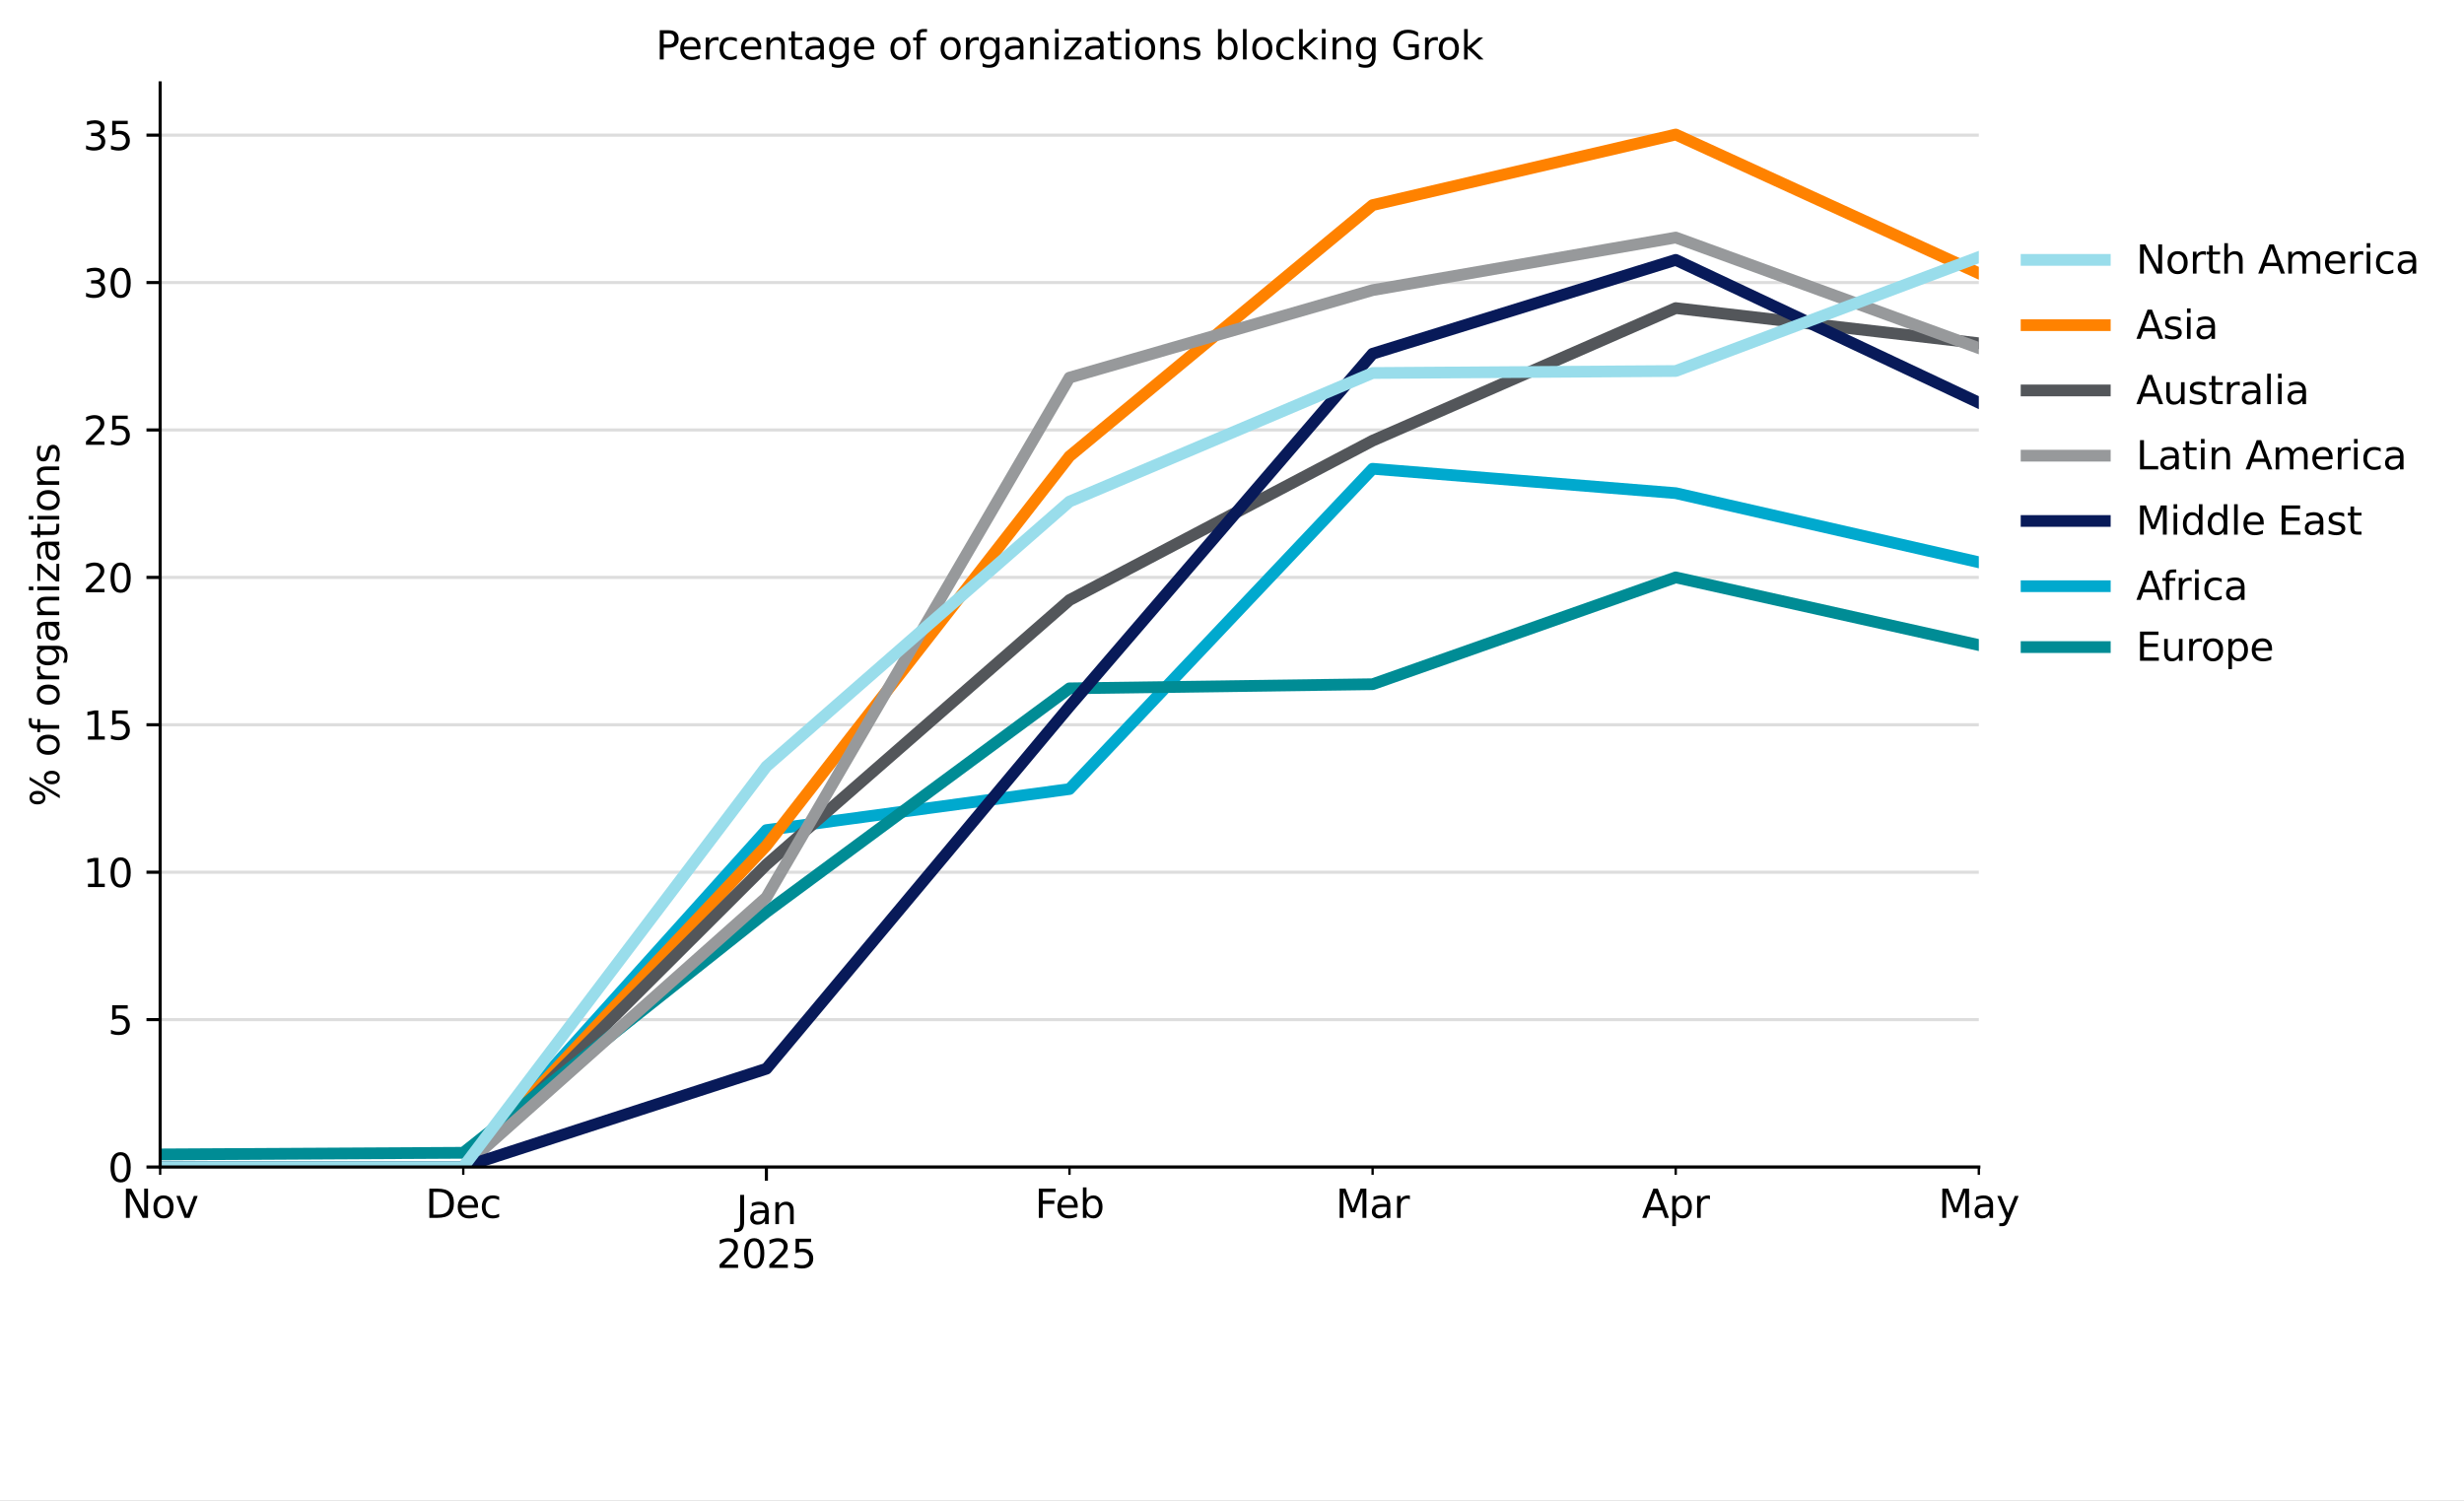 <?xml version="1.0" encoding="UTF-8" standalone="no"?>
<svg
   width="630pt"
   height="383.76pt"
   viewBox="0 0 630 383.76"
   version="1.1"
   id="svg662"
   sodipodi:docname="grok_block_regional.svg"
   inkscape:export-filename="/home/raymond/Downloads/grok_block_regional.png"
   inkscape:export-xdpi="400"
   inkscape:export-ydpi="400"
   inkscape:version="1.1.2 (0a00cf5339, 2022-02-04)"
   xmlns:inkscape="http://www.inkscape.org/namespaces/inkscape"
   xmlns:sodipodi="http://sodipodi.sourceforge.net/DTD/sodipodi-0.dtd"
   xmlns:xlink="http://www.w3.org/1999/xlink"
   xmlns="http://www.w3.org/2000/svg"
   xmlns:svg="http://www.w3.org/2000/svg"
   xmlns:rdf="http://www.w3.org/1999/02/22-rdf-syntax-ns#"
   xmlns:cc="http://creativecommons.org/ns#"
   xmlns:dc="http://purl.org/dc/elements/1.1/">
  <rect x="0" y="0" width="630" height="383.76" fill="#333333" stroke="none"/>
  <sodipodi:namedview
     id="namedview664"
     pagecolor="#ffffff"
     bordercolor="#666666"
     borderopacity="1.0"
     inkscape:pageshadow="2"
     inkscape:pageopacity="0.0"
     inkscape:pagecheckerboard="0"
     inkscape:document-units="pt"
     showgrid="false"
     showguides="false"
     inkscape:zoom="0.91175843"
     inkscape:cx="304.35693"
     inkscape:cy="349.32499"
     inkscape:window-width="1920"
     inkscape:window-height="1128"
     inkscape:window-x="1920"
     inkscape:window-y="0"
     inkscape:window-maximized="1"
     inkscape:current-layer="figure_1" />
  <defs
     id="defs6">
    <style
       type="text/css"
       id="style4">*{stroke-linejoin: round; stroke-linecap: butt}</style>
  </defs>
  <g
     id="figure_1">
    <g
       id="patch_1"
       transform="scale(1.061,1)">
      <path
         d="M 0,383.76 H 600 V 0 H 0 Z"
         style="fill:#ffffff"
         id="path8" />
    </g>
    <g
       id="axes_1">
      <g
         id="patch_2">
        <path
           d="M 40.95 298.4  L 505.95 298.4  L 505.95 21.2  L 40.95 21.2  z "
           style="fill: #ffffff"
           id="path11" />
      </g>
      <g
         id="matplotlib.axis_1">
        <g
           id="xtick_1">
          <g
             id="line2d_1">
            <defs
               id="defs15">
              <path
                 id="mbf551da99e"
                 d="M 0 0  L 0 3.5  "
                 style="stroke: #000000; stroke-width: 0.8" />
            </defs>
            <g
               id="g19">
              <use
                 xlink:href="#mbf551da99e"
                 x="195.95"
                 y="298.4"
                 style="stroke: #000000; stroke-width: 0.8"
                 id="use17" />
            </g>
          </g>
          <g
             id="text_1">
            <!-- Jan -->
            <g
               transform="translate(188.242 312.998) scale(0.1 -0.1)"
               id="g33">
              <defs
                 id="defs25">
                <path
                   id="DejaVuSans-4a"
                   d="M 628 4666  L 1259 4666  L 1259 325  Q 1259 -519 939 -900  Q 619 -1281 -91 -1281  L -331 -1281  L -331 -750  L -134 -750  Q 284 -750 456 -515  Q 628 -281 628 325  L 628 4666  z "
                   transform="scale(0.016)" />
                <path
                   id="DejaVuSans-61"
                   d="M 2194 1759  Q 1497 1759 1228 1600  Q 959 1441 959 1056  Q 959 750 1161 570  Q 1363 391 1709 391  Q 2188 391 2477 730  Q 2766 1069 2766 1631  L 2766 1759  L 2194 1759  z M 3341 1997  L 3341 0  L 2766 0  L 2766 531  Q 2569 213 2275 61  Q 1981 -91 1556 -91  Q 1019 -91 701 211  Q 384 513 384 1019  Q 384 1609 779 1909  Q 1175 2209 1959 2209  L 2766 2209  L 2766 2266  Q 2766 2663 2505 2880  Q 2244 3097 1772 3097  Q 1472 3097 1187 3025  Q 903 2953 641 2809  L 641 3341  Q 956 3463 1253 3523  Q 1550 3584 1831 3584  Q 2591 3584 2966 3190  Q 3341 2797 3341 1997  z "
                   transform="scale(0.016)" />
                <path
                   id="DejaVuSans-6e"
                   d="M 3513 2113  L 3513 0  L 2938 0  L 2938 2094  Q 2938 2591 2744 2837  Q 2550 3084 2163 3084  Q 1697 3084 1428 2787  Q 1159 2491 1159 1978  L 1159 0  L 581 0  L 581 3500  L 1159 3500  L 1159 2956  Q 1366 3272 1645 3428  Q 1925 3584 2291 3584  Q 2894 3584 3203 3211  Q 3513 2838 3513 2113  z "
                   transform="scale(0.016)" />
              </defs>
              <use
                 xlink:href="#DejaVuSans-4a"
                 id="use27" />
              <use
                 xlink:href="#DejaVuSans-61"
                 x="29.492"
                 id="use29" />
              <use
                 xlink:href="#DejaVuSans-6e"
                 x="90.771"
                 id="use31" />
            </g>
            <!-- 2025 -->
            <g
               transform="translate(183.225 324.196) scale(0.1 -0.1)"
               id="g48">
              <defs
                 id="defs38">
                <path
                   id="DejaVuSans-32"
                   d="M 1228 531  L 3431 531  L 3431 0  L 469 0  L 469 531  Q 828 903 1448 1529  Q 2069 2156 2228 2338  Q 2531 2678 2651 2914  Q 2772 3150 2772 3378  Q 2772 3750 2511 3984  Q 2250 4219 1831 4219  Q 1534 4219 1204 4116  Q 875 4013 500 3803  L 500 4441  Q 881 4594 1212 4672  Q 1544 4750 1819 4750  Q 2544 4750 2975 4387  Q 3406 4025 3406 3419  Q 3406 3131 3298 2873  Q 3191 2616 2906 2266  Q 2828 2175 2409 1742  Q 1991 1309 1228 531  z "
                   transform="scale(0.016)" />
                <path
                   id="DejaVuSans-30"
                   d="M 2034 4250  Q 1547 4250 1301 3770  Q 1056 3291 1056 2328  Q 1056 1369 1301 889  Q 1547 409 2034 409  Q 2525 409 2770 889  Q 3016 1369 3016 2328  Q 3016 3291 2770 3770  Q 2525 4250 2034 4250  z M 2034 4750  Q 2819 4750 3233 4129  Q 3647 3509 3647 2328  Q 3647 1150 3233 529  Q 2819 -91 2034 -91  Q 1250 -91 836 529  Q 422 1150 422 2328  Q 422 3509 836 4129  Q 1250 4750 2034 4750  z "
                   transform="scale(0.016)" />
                <path
                   id="DejaVuSans-35"
                   d="M 691 4666  L 3169 4666  L 3169 4134  L 1269 4134  L 1269 2991  Q 1406 3038 1543 3061  Q 1681 3084 1819 3084  Q 2600 3084 3056 2656  Q 3513 2228 3513 1497  Q 3513 744 3044 326  Q 2575 -91 1722 -91  Q 1428 -91 1123 -41  Q 819 9 494 109  L 494 744  Q 775 591 1075 516  Q 1375 441 1709 441  Q 2250 441 2565 725  Q 2881 1009 2881 1497  Q 2881 1984 2565 2268  Q 2250 2553 1709 2553  Q 1456 2553 1204 2497  Q 953 2441 691 2322  L 691 4666  z "
                   transform="scale(0.016)" />
              </defs>
              <use
                 xlink:href="#DejaVuSans-32"
                 id="use40" />
              <use
                 xlink:href="#DejaVuSans-30"
                 x="63.623"
                 id="use42" />
              <use
                 xlink:href="#DejaVuSans-32"
                 x="127.246"
                 id="use44" />
              <use
                 xlink:href="#DejaVuSans-35"
                 x="190.869"
                 id="use46" />
            </g>
          </g>
        </g>
        <g
           id="xtick_2">
          <g
             id="line2d_2">
            <defs
               id="defs53">
              <path
                 id="mc5e7e1eda5"
                 d="M 0 0  L 0 2  "
                 style="stroke: #000000; stroke-width: 0.6" />
            </defs>
            <g
               id="g57">
              <use
                 xlink:href="#mc5e7e1eda5"
                 x="40.95"
                 y="298.4"
                 style="stroke: #000000; stroke-width: 0.6"
                 id="use55" />
            </g>
          </g>
          <g
             id="text_2">
            <!-- Nov -->
            <g
               transform="translate(31.191 311.398) scale(0.1 -0.1)"
               id="g71">
              <defs
                 id="defs63">
                <path
                   id="DejaVuSans-4e"
                   d="M 628 4666  L 1478 4666  L 3547 763  L 3547 4666  L 4159 4666  L 4159 0  L 3309 0  L 1241 3903  L 1241 0  L 628 0  L 628 4666  z "
                   transform="scale(0.016)" />
                <path
                   id="DejaVuSans-6f"
                   d="M 1959 3097  Q 1497 3097 1228 2736  Q 959 2375 959 1747  Q 959 1119 1226 758  Q 1494 397 1959 397  Q 2419 397 2687 759  Q 2956 1122 2956 1747  Q 2956 2369 2687 2733  Q 2419 3097 1959 3097  z M 1959 3584  Q 2709 3584 3137 3096  Q 3566 2609 3566 1747  Q 3566 888 3137 398  Q 2709 -91 1959 -91  Q 1206 -91 779 398  Q 353 888 353 1747  Q 353 2609 779 3096  Q 1206 3584 1959 3584  z "
                   transform="scale(0.016)" />
                <path
                   id="DejaVuSans-76"
                   d="M 191 3500  L 800 3500  L 1894 563  L 2988 3500  L 3597 3500  L 2284 0  L 1503 0  L 191 3500  z "
                   transform="scale(0.016)" />
              </defs>
              <use
                 xlink:href="#DejaVuSans-4e"
                 id="use65" />
              <use
                 xlink:href="#DejaVuSans-6f"
                 x="74.805"
                 id="use67" />
              <use
                 xlink:href="#DejaVuSans-76"
                 x="135.986"
                 id="use69" />
            </g>
          </g>
        </g>
        <g
           id="xtick_3">
          <g
             id="line2d_3">
            <g
               id="g77">
              <use
                 xlink:href="#mc5e7e1eda5"
                 x="118.45"
                 y="298.4"
                 style="stroke: #000000; stroke-width: 0.6"
                 id="use75" />
            </g>
          </g>
          <g
             id="text_3">
            <!-- Dec -->
            <g
               transform="translate(108.774 311.398) scale(0.1 -0.1)"
               id="g91">
              <defs
                 id="defs83">
                <path
                   id="DejaVuSans-44"
                   d="M 1259 4147  L 1259 519  L 2022 519  Q 2988 519 3436 956  Q 3884 1394 3884 2338  Q 3884 3275 3436 3711  Q 2988 4147 2022 4147  L 1259 4147  z M 628 4666  L 1925 4666  Q 3281 4666 3915 4102  Q 4550 3538 4550 2338  Q 4550 1131 3912 565  Q 3275 0 1925 0  L 628 0  L 628 4666  z "
                   transform="scale(0.016)" />
                <path
                   id="DejaVuSans-65"
                   d="M 3597 1894  L 3597 1613  L 953 1613  Q 991 1019 1311 708  Q 1631 397 2203 397  Q 2534 397 2845 478  Q 3156 559 3463 722  L 3463 178  Q 3153 47 2828 -22  Q 2503 -91 2169 -91  Q 1331 -91 842 396  Q 353 884 353 1716  Q 353 2575 817 3079  Q 1281 3584 2069 3584  Q 2775 3584 3186 3129  Q 3597 2675 3597 1894  z M 3022 2063  Q 3016 2534 2758 2815  Q 2500 3097 2075 3097  Q 1594 3097 1305 2825  Q 1016 2553 972 2059  L 3022 2063  z "
                   transform="scale(0.016)" />
                <path
                   id="DejaVuSans-63"
                   d="M 3122 3366  L 3122 2828  Q 2878 2963 2633 3030  Q 2388 3097 2138 3097  Q 1578 3097 1268 2742  Q 959 2388 959 1747  Q 959 1106 1268 751  Q 1578 397 2138 397  Q 2388 397 2633 464  Q 2878 531 3122 666  L 3122 134  Q 2881 22 2623 -34  Q 2366 -91 2075 -91  Q 1284 -91 818 406  Q 353 903 353 1747  Q 353 2603 823 3093  Q 1294 3584 2113 3584  Q 2378 3584 2631 3529  Q 2884 3475 3122 3366  z "
                   transform="scale(0.016)" />
              </defs>
              <use
                 xlink:href="#DejaVuSans-44"
                 id="use85" />
              <use
                 xlink:href="#DejaVuSans-65"
                 x="77.002"
                 id="use87" />
              <use
                 xlink:href="#DejaVuSans-63"
                 x="138.525"
                 id="use89" />
            </g>
          </g>
        </g>
        <g
           id="xtick_4">
          <g
             id="line2d_4">
            <g
               id="g97">
              <use
                 xlink:href="#mc5e7e1eda5"
                 x="273.45"
                 y="298.4"
                 style="stroke: #000000; stroke-width: 0.6"
                 id="use95" />
            </g>
          </g>
          <g
             id="text_4">
            <!-- Feb -->
            <g
               transform="translate(264.598 311.398) scale(0.1 -0.1)"
               id="g110">
              <defs
                 id="defs102">
                <path
                   id="DejaVuSans-46"
                   d="M 628 4666  L 3309 4666  L 3309 4134  L 1259 4134  L 1259 2759  L 3109 2759  L 3109 2228  L 1259 2228  L 1259 0  L 628 0  L 628 4666  z "
                   transform="scale(0.016)" />
                <path
                   id="DejaVuSans-62"
                   d="M 3116 1747  Q 3116 2381 2855 2742  Q 2594 3103 2138 3103  Q 1681 3103 1420 2742  Q 1159 2381 1159 1747  Q 1159 1113 1420 752  Q 1681 391 2138 391  Q 2594 391 2855 752  Q 3116 1113 3116 1747  z M 1159 2969  Q 1341 3281 1617 3432  Q 1894 3584 2278 3584  Q 2916 3584 3314 3078  Q 3713 2572 3713 1747  Q 3713 922 3314 415  Q 2916 -91 2278 -91  Q 1894 -91 1617 61  Q 1341 213 1159 525  L 1159 0  L 581 0  L 581 4863  L 1159 4863  L 1159 2969  z "
                   transform="scale(0.016)" />
              </defs>
              <use
                 xlink:href="#DejaVuSans-46"
                 id="use104" />
              <use
                 xlink:href="#DejaVuSans-65"
                 x="52.02"
                 id="use106" />
              <use
                 xlink:href="#DejaVuSans-62"
                 x="113.543"
                 id="use108" />
            </g>
          </g>
        </g>
        <g
           id="xtick_5">
          <g
             id="line2d_5">
            <g
               id="g116">
              <use
                 xlink:href="#mc5e7e1eda5"
                 x="350.95"
                 y="298.4"
                 style="stroke: #000000; stroke-width: 0.6"
                 id="use114" />
            </g>
          </g>
          <g
             id="text_5">
            <!-- Mar -->
            <g
               transform="translate(341.516 311.398) scale(0.1 -0.1)"
               id="g129">
              <defs
                 id="defs121">
                <path
                   id="DejaVuSans-4d"
                   d="M 628 4666  L 1569 4666  L 2759 1491  L 3956 4666  L 4897 4666  L 4897 0  L 4281 0  L 4281 4097  L 3078 897  L 2444 897  L 1241 4097  L 1241 0  L 628 0  L 628 4666  z "
                   transform="scale(0.016)" />
                <path
                   id="DejaVuSans-72"
                   d="M 2631 2963  Q 2534 3019 2420 3045  Q 2306 3072 2169 3072  Q 1681 3072 1420 2755  Q 1159 2438 1159 1844  L 1159 0  L 581 0  L 581 3500  L 1159 3500  L 1159 2956  Q 1341 3275 1631 3429  Q 1922 3584 2338 3584  Q 2397 3584 2469 3576  Q 2541 3569 2628 3553  L 2631 2963  z "
                   transform="scale(0.016)" />
              </defs>
              <use
                 xlink:href="#DejaVuSans-4d"
                 id="use123" />
              <use
                 xlink:href="#DejaVuSans-61"
                 x="86.279"
                 id="use125" />
              <use
                 xlink:href="#DejaVuSans-72"
                 x="147.559"
                 id="use127" />
            </g>
          </g>
        </g>
        <g
           id="xtick_6">
          <g
             id="line2d_6">
            <g
               id="g135">
              <use
                 xlink:href="#mc5e7e1eda5"
                 x="428.45"
                 y="298.4"
                 style="stroke: #000000; stroke-width: 0.6"
                 id="use133" />
            </g>
          </g>
          <g
             id="text_6">
            <!-- Apr -->
            <g
               transform="translate(419.8 311.398) scale(0.1 -0.1)"
               id="g148">
              <defs
                 id="defs140">
                <path
                   id="DejaVuSans-41"
                   d="M 2188 4044  L 1331 1722  L 3047 1722  L 2188 4044  z M 1831 4666  L 2547 4666  L 4325 0  L 3669 0  L 3244 1197  L 1141 1197  L 716 0  L 50 0  L 1831 4666  z "
                   transform="scale(0.016)" />
                <path
                   id="DejaVuSans-70"
                   d="M 1159 525  L 1159 -1331  L 581 -1331  L 581 3500  L 1159 3500  L 1159 2969  Q 1341 3281 1617 3432  Q 1894 3584 2278 3584  Q 2916 3584 3314 3078  Q 3713 2572 3713 1747  Q 3713 922 3314 415  Q 2916 -91 2278 -91  Q 1894 -91 1617 61  Q 1341 213 1159 525  z M 3116 1747  Q 3116 2381 2855 2742  Q 2594 3103 2138 3103  Q 1681 3103 1420 2742  Q 1159 2381 1159 1747  Q 1159 1113 1420 752  Q 1681 391 2138 391  Q 2594 391 2855 752  Q 3116 1113 3116 1747  z "
                   transform="scale(0.016)" />
              </defs>
              <use
                 xlink:href="#DejaVuSans-41"
                 id="use142" />
              <use
                 xlink:href="#DejaVuSans-70"
                 x="68.408"
                 id="use144" />
              <use
                 xlink:href="#DejaVuSans-72"
                 x="131.885"
                 id="use146" />
            </g>
          </g>
        </g>
        <g
           id="xtick_7">
          <g
             id="line2d_7">
            <g
               id="g154">
              <use
                 xlink:href="#mc5e7e1eda5"
                 x="505.95"
                 y="298.4"
                 style="stroke: #000000; stroke-width: 0.6"
                 id="use152" />
            </g>
          </g>
          <g
             id="text_7">
            <!-- May -->
            <g
               transform="translate(495.613 311.398) scale(0.1 -0.1)"
               id="g166">
              <defs
                 id="defs158">
                <path
                   id="DejaVuSans-79"
                   d="M 2059 -325  Q 1816 -950 1584 -1140  Q 1353 -1331 966 -1331  L 506 -1331  L 506 -850  L 844 -850  Q 1081 -850 1212 -737  Q 1344 -625 1503 -206  L 1606 56  L 191 3500  L 800 3500  L 1894 763  L 2988 3500  L 3597 3500  L 2059 -325  z "
                   transform="scale(0.016)" />
              </defs>
              <use
                 xlink:href="#DejaVuSans-4d"
                 id="use160" />
              <use
                 xlink:href="#DejaVuSans-61"
                 x="86.279"
                 id="use162" />
              <use
                 xlink:href="#DejaVuSans-79"
                 x="147.559"
                 id="use164" />
            </g>
          </g>
        </g>
      </g>
      <g
         id="matplotlib.axis_2">
        <g
           id="ytick_1">
          <g
             id="line2d_8">
            <path
               d="M 40.95 298.4  L 505.95 298.4  "
               clip-path="url(#pd106745b20)"
               style="fill: none; stroke: #dddddd; stroke-width: 0.8; stroke-linecap: square"
               id="path171" />
          </g>
          <g
             id="line2d_9">
            <defs
               id="defs175">
              <path
                 id="m732e36b288"
                 d="M 0 0  L -3.5 0  "
                 style="stroke: #000000; stroke-width: 0.8" />
            </defs>
            <g
               id="g179">
              <use
                 xlink:href="#m732e36b288"
                 x="40.95"
                 y="298.4"
                 style="stroke: #000000; stroke-width: 0.8"
                 id="use177" />
            </g>
          </g>
          <g
             id="text_8">
            <!-- 0 -->
            <g
               transform="translate(27.587 302.199) scale(0.1 -0.1)"
               id="g184">
              <use
                 xlink:href="#DejaVuSans-30"
                 id="use182" />
            </g>
          </g>
        </g>
        <g
           id="ytick_2">
          <g
             id="line2d_10">
            <path
               d="M 40.95 260.708  L 505.95 260.708  "
               clip-path="url(#pd106745b20)"
               style="fill: none; stroke: #dddddd; stroke-width: 0.8; stroke-linecap: square"
               id="path188" />
          </g>
          <g
             id="line2d_11">
            <g
               id="g193">
              <use
                 xlink:href="#m732e36b288"
                 x="40.95"
                 y="260.708"
                 style="stroke: #000000; stroke-width: 0.8"
                 id="use191" />
            </g>
          </g>
          <g
             id="text_9">
            <!-- 5 -->
            <g
               transform="translate(27.587 264.508) scale(0.1 -0.1)"
               id="g198">
              <use
                 xlink:href="#DejaVuSans-35"
                 id="use196" />
            </g>
          </g>
        </g>
        <g
           id="ytick_3">
          <g
             id="line2d_12">
            <path
               d="M 40.95 223.017  L 505.95 223.017  "
               clip-path="url(#pd106745b20)"
               style="fill: none; stroke: #dddddd; stroke-width: 0.8; stroke-linecap: square"
               id="path202" />
          </g>
          <g
             id="line2d_13">
            <g
               id="g207">
              <use
                 xlink:href="#m732e36b288"
                 x="40.95"
                 y="223.017"
                 style="stroke: #000000; stroke-width: 0.8"
                 id="use205" />
            </g>
          </g>
          <g
             id="text_10">
            <!-- 10 -->
            <g
               transform="translate(21.225 226.816) scale(0.1 -0.1)"
               id="g217">
              <defs
                 id="defs211">
                <path
                   id="DejaVuSans-31"
                   d="M 794 531  L 1825 531  L 1825 4091  L 703 3866  L 703 4441  L 1819 4666  L 2450 4666  L 2450 531  L 3481 531  L 3481 0  L 794 0  L 794 531  z "
                   transform="scale(0.016)" />
              </defs>
              <use
                 xlink:href="#DejaVuSans-31"
                 id="use213" />
              <use
                 xlink:href="#DejaVuSans-30"
                 x="63.623"
                 id="use215" />
            </g>
          </g>
        </g>
        <g
           id="ytick_4">
          <g
             id="line2d_14">
            <path
               d="M 40.95 185.325  L 505.95 185.325  "
               clip-path="url(#pd106745b20)"
               style="fill: none; stroke: #dddddd; stroke-width: 0.8; stroke-linecap: square"
               id="path221" />
          </g>
          <g
             id="line2d_15">
            <g
               id="g226">
              <use
                 xlink:href="#m732e36b288"
                 x="40.95"
                 y="185.325"
                 style="stroke: #000000; stroke-width: 0.8"
                 id="use224" />
            </g>
          </g>
          <g
             id="text_11">
            <!-- 15 -->
            <g
               transform="translate(21.225 189.125) scale(0.1 -0.1)"
               id="g233">
              <use
                 xlink:href="#DejaVuSans-31"
                 id="use229" />
              <use
                 xlink:href="#DejaVuSans-35"
                 x="63.623"
                 id="use231" />
            </g>
          </g>
        </g>
        <g
           id="ytick_5">
          <g
             id="line2d_16">
            <path
               d="M 40.95 147.634  L 505.95 147.634  "
               clip-path="url(#pd106745b20)"
               style="fill: none; stroke: #dddddd; stroke-width: 0.8; stroke-linecap: square"
               id="path237" />
          </g>
          <g
             id="line2d_17">
            <g
               id="g242">
              <use
                 xlink:href="#m732e36b288"
                 x="40.95"
                 y="147.634"
                 style="stroke: #000000; stroke-width: 0.8"
                 id="use240" />
            </g>
          </g>
          <g
             id="text_12">
            <!-- 20 -->
            <g
               transform="translate(21.225 151.433) scale(0.1 -0.1)"
               id="g249">
              <use
                 xlink:href="#DejaVuSans-32"
                 id="use245" />
              <use
                 xlink:href="#DejaVuSans-30"
                 x="63.623"
                 id="use247" />
            </g>
          </g>
        </g>
        <g
           id="ytick_6">
          <g
             id="line2d_18">
            <path
               d="M 40.95 109.942  L 505.95 109.942  "
               clip-path="url(#pd106745b20)"
               style="fill: none; stroke: #dddddd; stroke-width: 0.8; stroke-linecap: square"
               id="path253" />
          </g>
          <g
             id="line2d_19">
            <g
               id="g258">
              <use
                 xlink:href="#m732e36b288"
                 x="40.95"
                 y="109.942"
                 style="stroke: #000000; stroke-width: 0.8"
                 id="use256" />
            </g>
          </g>
          <g
             id="text_13">
            <!-- 25 -->
            <g
               transform="translate(21.225 113.741) scale(0.1 -0.1)"
               id="g265">
              <use
                 xlink:href="#DejaVuSans-32"
                 id="use261" />
              <use
                 xlink:href="#DejaVuSans-35"
                 x="63.623"
                 id="use263" />
            </g>
          </g>
        </g>
        <g
           id="ytick_7">
          <g
             id="line2d_20">
            <path
               d="M 40.95 72.251  L 505.95 72.251  "
               clip-path="url(#pd106745b20)"
               style="fill: none; stroke: #dddddd; stroke-width: 0.8; stroke-linecap: square"
               id="path269" />
          </g>
          <g
             id="line2d_21">
            <g
               id="g274">
              <use
                 xlink:href="#m732e36b288"
                 x="40.95"
                 y="72.251"
                 style="stroke: #000000; stroke-width: 0.8"
                 id="use272" />
            </g>
          </g>
          <g
             id="text_14">
            <!-- 30 -->
            <g
               transform="translate(21.225 76.05) scale(0.1 -0.1)"
               id="g284">
              <defs
                 id="defs278">
                <path
                   id="DejaVuSans-33"
                   d="M 2597 2516  Q 3050 2419 3304 2112  Q 3559 1806 3559 1356  Q 3559 666 3084 287  Q 2609 -91 1734 -91  Q 1441 -91 1130 -33  Q 819 25 488 141  L 488 750  Q 750 597 1062 519  Q 1375 441 1716 441  Q 2309 441 2620 675  Q 2931 909 2931 1356  Q 2931 1769 2642 2001  Q 2353 2234 1838 2234  L 1294 2234  L 1294 2753  L 1863 2753  Q 2328 2753 2575 2939  Q 2822 3125 2822 3475  Q 2822 3834 2567 4026  Q 2313 4219 1838 4219  Q 1578 4219 1281 4162  Q 984 4106 628 3988  L 628 4550  Q 988 4650 1302 4700  Q 1616 4750 1894 4750  Q 2613 4750 3031 4423  Q 3450 4097 3450 3541  Q 3450 3153 3228 2886  Q 3006 2619 2597 2516  z "
                   transform="scale(0.016)" />
              </defs>
              <use
                 xlink:href="#DejaVuSans-33"
                 id="use280" />
              <use
                 xlink:href="#DejaVuSans-30"
                 x="63.623"
                 id="use282" />
            </g>
          </g>
        </g>
        <g
           id="ytick_8">
          <g
             id="line2d_22">
            <path
               d="M 40.95 34.559  L 505.95 34.559  "
               clip-path="url(#pd106745b20)"
               style="fill: none; stroke: #dddddd; stroke-width: 0.8; stroke-linecap: square"
               id="path288" />
          </g>
          <g
             id="line2d_23">
            <g
               id="g293">
              <use
                 xlink:href="#m732e36b288"
                 x="40.95"
                 y="34.559"
                 style="stroke: #000000; stroke-width: 0.8"
                 id="use291" />
            </g>
          </g>
          <g
             id="text_15">
            <!-- 35 -->
            <g
               transform="translate(21.225 38.358) scale(0.1 -0.1)"
               id="g300">
              <use
                 xlink:href="#DejaVuSans-33"
                 id="use296" />
              <use
                 xlink:href="#DejaVuSans-35"
                 x="63.623"
                 id="use298" />
            </g>
          </g>
        </g>
        <g
           id="text_16">
          <!-- % of organizations -->
          <g
             transform="translate(15.145 206.242) rotate(-90) scale(0.1 -0.1)"
             id="g350">
            <defs
               id="defs312">
              <path
                 id="DejaVuSans-25"
                 d="M 4653 2053  Q 4381 2053 4226 1822  Q 4072 1591 4072 1178  Q 4072 772 4226 539  Q 4381 306 4653 306  Q 4919 306 5073 539  Q 5228 772 5228 1178  Q 5228 1588 5073 1820  Q 4919 2053 4653 2053  z M 4653 2450  Q 5147 2450 5437 2106  Q 5728 1763 5728 1178  Q 5728 594 5436 251  Q 5144 -91 4653 -91  Q 4153 -91 3862 251  Q 3572 594 3572 1178  Q 3572 1766 3864 2108  Q 4156 2450 4653 2450  z M 1428 4353  Q 1159 4353 1004 4120  Q 850 3888 850 3481  Q 850 3069 1003 2837  Q 1156 2606 1428 2606  Q 1700 2606 1854 2837  Q 2009 3069 2009 3481  Q 2009 3884 1853 4118  Q 1697 4353 1428 4353  z M 4250 4750  L 4750 4750  L 1831 -91  L 1331 -91  L 4250 4750  z M 1428 4750  Q 1922 4750 2215 4408  Q 2509 4066 2509 3481  Q 2509 2891 2217 2550  Q 1925 2209 1428 2209  Q 931 2209 642 2551  Q 353 2894 353 3481  Q 353 4063 643 4406  Q 934 4750 1428 4750  z "
                 transform="scale(0.016)" />
              <path
                 id="DejaVuSans-20"
                 transform="scale(0.016)" />
              <path
                 id="DejaVuSans-66"
                 d="M 2375 4863  L 2375 4384  L 1825 4384  Q 1516 4384 1395 4259  Q 1275 4134 1275 3809  L 1275 3500  L 2222 3500  L 2222 3053  L 1275 3053  L 1275 0  L 697 0  L 697 3053  L 147 3053  L 147 3500  L 697 3500  L 697 3744  Q 697 4328 969 4595  Q 1241 4863 1831 4863  L 2375 4863  z "
                 transform="scale(0.016)" />
              <path
                 id="DejaVuSans-67"
                 d="M 2906 1791  Q 2906 2416 2648 2759  Q 2391 3103 1925 3103  Q 1463 3103 1205 2759  Q 947 2416 947 1791  Q 947 1169 1205 825  Q 1463 481 1925 481  Q 2391 481 2648 825  Q 2906 1169 2906 1791  z M 3481 434  Q 3481 -459 3084 -895  Q 2688 -1331 1869 -1331  Q 1566 -1331 1297 -1286  Q 1028 -1241 775 -1147  L 775 -588  Q 1028 -725 1275 -790  Q 1522 -856 1778 -856  Q 2344 -856 2625 -561  Q 2906 -266 2906 331  L 2906 616  Q 2728 306 2450 153  Q 2172 0 1784 0  Q 1141 0 747 490  Q 353 981 353 1791  Q 353 2603 747 3093  Q 1141 3584 1784 3584  Q 2172 3584 2450 3431  Q 2728 3278 2906 2969  L 2906 3500  L 3481 3500  L 3481 434  z "
                 transform="scale(0.016)" />
              <path
                 id="DejaVuSans-69"
                 d="M 603 3500  L 1178 3500  L 1178 0  L 603 0  L 603 3500  z M 603 4863  L 1178 4863  L 1178 4134  L 603 4134  L 603 4863  z "
                 transform="scale(0.016)" />
              <path
                 id="DejaVuSans-7a"
                 d="M 353 3500  L 3084 3500  L 3084 2975  L 922 459  L 3084 459  L 3084 0  L 275 0  L 275 525  L 2438 3041  L 353 3041  L 353 3500  z "
                 transform="scale(0.016)" />
              <path
                 id="DejaVuSans-74"
                 d="M 1172 4494  L 1172 3500  L 2356 3500  L 2356 3053  L 1172 3053  L 1172 1153  Q 1172 725 1289 603  Q 1406 481 1766 481  L 2356 481  L 2356 0  L 1766 0  Q 1100 0 847 248  Q 594 497 594 1153  L 594 3053  L 172 3053  L 172 3500  L 594 3500  L 594 4494  L 1172 4494  z "
                 transform="scale(0.016)" />
              <path
                 id="DejaVuSans-73"
                 d="M 2834 3397  L 2834 2853  Q 2591 2978 2328 3040  Q 2066 3103 1784 3103  Q 1356 3103 1142 2972  Q 928 2841 928 2578  Q 928 2378 1081 2264  Q 1234 2150 1697 2047  L 1894 2003  Q 2506 1872 2764 1633  Q 3022 1394 3022 966  Q 3022 478 2636 193  Q 2250 -91 1575 -91  Q 1294 -91 989 -36  Q 684 19 347 128  L 347 722  Q 666 556 975 473  Q 1284 391 1588 391  Q 1994 391 2212 530  Q 2431 669 2431 922  Q 2431 1156 2273 1281  Q 2116 1406 1581 1522  L 1381 1569  Q 847 1681 609 1914  Q 372 2147 372 2553  Q 372 3047 722 3315  Q 1072 3584 1716 3584  Q 2034 3584 2315 3537  Q 2597 3491 2834 3397  z "
                 transform="scale(0.016)" />
            </defs>
            <use
               xlink:href="#DejaVuSans-25"
               id="use314" />
            <use
               xlink:href="#DejaVuSans-20"
               x="95.02"
               id="use316" />
            <use
               xlink:href="#DejaVuSans-6f"
               x="126.807"
               id="use318" />
            <use
               xlink:href="#DejaVuSans-66"
               x="187.988"
               id="use320" />
            <use
               xlink:href="#DejaVuSans-20"
               x="223.193"
               id="use322" />
            <use
               xlink:href="#DejaVuSans-6f"
               x="254.98"
               id="use324" />
            <use
               xlink:href="#DejaVuSans-72"
               x="316.162"
               id="use326" />
            <use
               xlink:href="#DejaVuSans-67"
               x="355.525"
               id="use328" />
            <use
               xlink:href="#DejaVuSans-61"
               x="419.002"
               id="use330" />
            <use
               xlink:href="#DejaVuSans-6e"
               x="480.281"
               id="use332" />
            <use
               xlink:href="#DejaVuSans-69"
               x="543.66"
               id="use334" />
            <use
               xlink:href="#DejaVuSans-7a"
               x="571.443"
               id="use336" />
            <use
               xlink:href="#DejaVuSans-61"
               x="623.934"
               id="use338" />
            <use
               xlink:href="#DejaVuSans-74"
               x="685.213"
               id="use340" />
            <use
               xlink:href="#DejaVuSans-69"
               x="724.422"
               id="use342" />
            <use
               xlink:href="#DejaVuSans-6f"
               x="752.205"
               id="use344" />
            <use
               xlink:href="#DejaVuSans-6e"
               x="813.387"
               id="use346" />
            <use
               xlink:href="#DejaVuSans-73"
               x="876.766"
               id="use348" />
          </g>
        </g>
      </g>
      <g
         id="line2d_24">
        <path
           d="M 40.95 298.4  L 118.45 298.4  L 195.95 212.248  L 273.45 201.755  L 350.95 119.861  L 428.45 126.096  L 505.95 143.768  "
           clip-path="url(#pd106745b20)"
           style="fill: none; stroke: #00a9ce; stroke-width: 3; stroke-linecap: square"
           id="path354" />
      </g>
      <g
         id="line2d_25">
        <path
           d="M 40.95 298.4  L 118.45 298.4  L 195.95 216.229  L 273.45 116.673  L 350.95 52.447  L 428.45 34.4  L 505.95 69.876  "
           clip-path="url(#pd106745b20)"
           style="fill: none; stroke: #ff8200; stroke-width: 3; stroke-linecap: square"
           id="path357" />
      </g>
      <g
         id="line2d_26">
        <path
           d="M 40.95 298.4  L 118.45 298.4  L 195.95 221.084  L 273.45 153.432  L 350.95 112.673  L 428.45 78.78  L 505.95 87.771  "
           clip-path="url(#pd106745b20)"
           style="fill: none; stroke: #53565a; stroke-width: 3; stroke-linecap: square"
           id="path360" />
      </g>
      <g
         id="line2d_27">
        <path
           d="M 40.95 295.178  L 118.45 294.758  L 195.95 233.219  L 273.45 176.007  L 350.95 174.95  L 428.45 147.634  L 505.95 164.935  "
           clip-path="url(#pd106745b20)"
           style="fill: none; stroke: #008c95; stroke-width: 3; stroke-linecap: square"
           id="path363" />
      </g>
      <g
         id="line2d_28">
        <path
           d="M 40.95 298.4  L 118.45 298.4  L 195.95 229.452  L 273.45 96.554  L 350.95 74.184  L 428.45 60.739  L 505.95 89.002  "
           clip-path="url(#pd106745b20)"
           style="fill: none; stroke: #97999b; stroke-width: 3; stroke-linecap: square"
           id="path366" />
      </g>
      <g
         id="line2d_29">
        <path
           d="M 40.95 298.4  L 118.45 298.4  L 195.95 273.272  L 273.45 180.614  L 350.95 90.447  L 428.45 66.452  L 505.95 102.962  "
           clip-path="url(#pd106745b20)"
           style="fill: none; stroke: #081a59; stroke-width: 3; stroke-linecap: square"
           id="path369" />
      </g>
      <g
         id="line2d_30">
        <path
           d="M 40.95 298.4  L 118.45 298.4  L 195.95 195.977  L 273.45 128.244  L 350.95 95.373  L 428.45 94.866  L 505.95 65.736  "
           clip-path="url(#pd106745b20)"
           style="fill: none; stroke: #99ddeb; stroke-width: 3; stroke-linecap: square"
           id="path372" />
      </g>
      <g
         id="patch_3">
        <path
           d="M 40.95 298.4  L 40.95 21.2  "
           style="fill: none; stroke: #000000; stroke-width: 0.8; stroke-linejoin: miter; stroke-linecap: square"
           id="path375" />
      </g>
      <g
         id="patch_4">
        <path
           d="M 40.95 298.4  L 505.95 298.4  "
           style="fill: none; stroke: #000000; stroke-width: 0.8; stroke-linejoin: miter; stroke-linecap: square"
           id="path378" />
      </g>
      <g
         id="text_17">
        <!-- Percentage of organizations blocking Grok -->
        <g
           transform="translate(167.687 15.2) scale(0.1 -0.1)"
           id="g469">
          <defs
             id="defs385">
            <path
               id="DejaVuSans-50"
               d="M 1259 4147  L 1259 2394  L 2053 2394  Q 2494 2394 2734 2622  Q 2975 2850 2975 3272  Q 2975 3691 2734 3919  Q 2494 4147 2053 4147  L 1259 4147  z M 628 4666  L 2053 4666  Q 2838 4666 3239 4311  Q 3641 3956 3641 3272  Q 3641 2581 3239 2228  Q 2838 1875 2053 1875  L 1259 1875  L 1259 0  L 628 0  L 628 4666  z "
               transform="scale(0.016)" />
            <path
               id="DejaVuSans-6c"
               d="M 603 4863  L 1178 4863  L 1178 0  L 603 0  L 603 4863  z "
               transform="scale(0.016)" />
            <path
               id="DejaVuSans-6b"
               d="M 581 4863  L 1159 4863  L 1159 1991  L 2875 3500  L 3609 3500  L 1753 1863  L 3688 0  L 2938 0  L 1159 1709  L 1159 0  L 581 0  L 581 4863  z "
               transform="scale(0.016)" />
            <path
               id="DejaVuSans-47"
               d="M 3809 666  L 3809 1919  L 2778 1919  L 2778 2438  L 4434 2438  L 4434 434  Q 4069 175 3628 42  Q 3188 -91 2688 -91  Q 1594 -91 976 548  Q 359 1188 359 2328  Q 359 3472 976 4111  Q 1594 4750 2688 4750  Q 3144 4750 3555 4637  Q 3966 4525 4313 4306  L 4313 3634  Q 3963 3931 3569 4081  Q 3175 4231 2741 4231  Q 1884 4231 1454 3753  Q 1025 3275 1025 2328  Q 1025 1384 1454 906  Q 1884 428 2741 428  Q 3075 428 3337 486  Q 3600 544 3809 666  z "
               transform="scale(0.016)" />
          </defs>
          <use
             xlink:href="#DejaVuSans-50"
             id="use387" />
          <use
             xlink:href="#DejaVuSans-65"
             x="56.678"
             id="use389" />
          <use
             xlink:href="#DejaVuSans-72"
             x="118.201"
             id="use391" />
          <use
             xlink:href="#DejaVuSans-63"
             x="157.064"
             id="use393" />
          <use
             xlink:href="#DejaVuSans-65"
             x="212.045"
             id="use395" />
          <use
             xlink:href="#DejaVuSans-6e"
             x="273.568"
             id="use397" />
          <use
             xlink:href="#DejaVuSans-74"
             x="336.947"
             id="use399" />
          <use
             xlink:href="#DejaVuSans-61"
             x="376.156"
             id="use401" />
          <use
             xlink:href="#DejaVuSans-67"
             x="437.436"
             id="use403" />
          <use
             xlink:href="#DejaVuSans-65"
             x="500.912"
             id="use405" />
          <use
             xlink:href="#DejaVuSans-20"
             x="562.436"
             id="use407" />
          <use
             xlink:href="#DejaVuSans-6f"
             x="594.223"
             id="use409" />
          <use
             xlink:href="#DejaVuSans-66"
             x="655.404"
             id="use411" />
          <use
             xlink:href="#DejaVuSans-20"
             x="690.609"
             id="use413" />
          <use
             xlink:href="#DejaVuSans-6f"
             x="722.396"
             id="use415" />
          <use
             xlink:href="#DejaVuSans-72"
             x="783.578"
             id="use417" />
          <use
             xlink:href="#DejaVuSans-67"
             x="822.941"
             id="use419" />
          <use
             xlink:href="#DejaVuSans-61"
             x="886.418"
             id="use421" />
          <use
             xlink:href="#DejaVuSans-6e"
             x="947.697"
             id="use423" />
          <use
             xlink:href="#DejaVuSans-69"
             x="1011.076"
             id="use425" />
          <use
             xlink:href="#DejaVuSans-7a"
             x="1038.859"
             id="use427" />
          <use
             xlink:href="#DejaVuSans-61"
             x="1091.35"
             id="use429" />
          <use
             xlink:href="#DejaVuSans-74"
             x="1152.629"
             id="use431" />
          <use
             xlink:href="#DejaVuSans-69"
             x="1191.838"
             id="use433" />
          <use
             xlink:href="#DejaVuSans-6f"
             x="1219.621"
             id="use435" />
          <use
             xlink:href="#DejaVuSans-6e"
             x="1280.803"
             id="use437" />
          <use
             xlink:href="#DejaVuSans-73"
             x="1344.182"
             id="use439" />
          <use
             xlink:href="#DejaVuSans-20"
             x="1396.281"
             id="use441" />
          <use
             xlink:href="#DejaVuSans-62"
             x="1428.068"
             id="use443" />
          <use
             xlink:href="#DejaVuSans-6c"
             x="1491.545"
             id="use445" />
          <use
             xlink:href="#DejaVuSans-6f"
             x="1519.328"
             id="use447" />
          <use
             xlink:href="#DejaVuSans-63"
             x="1580.51"
             id="use449" />
          <use
             xlink:href="#DejaVuSans-6b"
             x="1635.49"
             id="use451" />
          <use
             xlink:href="#DejaVuSans-69"
             x="1693.4"
             id="use453" />
          <use
             xlink:href="#DejaVuSans-6e"
             x="1721.184"
             id="use455" />
          <use
             xlink:href="#DejaVuSans-67"
             x="1784.562"
             id="use457" />
          <use
             xlink:href="#DejaVuSans-20"
             x="1848.039"
             id="use459" />
          <use
             xlink:href="#DejaVuSans-47"
             x="1879.826"
             id="use461" />
          <use
             xlink:href="#DejaVuSans-72"
             x="1957.316"
             id="use463" />
          <use
             xlink:href="#DejaVuSans-6f"
             x="1996.18"
             id="use465" />
          <use
             xlink:href="#DejaVuSans-6b"
             x="2057.361"
             id="use467" />
        </g>
      </g>
      <g
         id="g1029"
         transform="translate(-94.658,89.185)">
        <g
           id="line2d_31"
           transform="translate(494.263,-276.917)">
          <path
             d="m 118.554,337.624 h 10 10"
             style="fill:none;stroke:#00a9ce;stroke-width:3;stroke-linecap:square"
             id="path472" />
        </g>
        <g
           id="text_18"
           transform="translate(494.263,-276.917)">
          <!-- Africa -->
          <g
             transform="matrix(0.1,0,0,-0.1,146.554,341.124)"
             id="g487">
            <use
               xlink:href="#DejaVuSans-41"
               id="use475"
               x="0"
               y="0"
               width="100%"
               height="100%" />
            <use
               xlink:href="#DejaVuSans-66"
               x="64.783"
               id="use477"
               y="0"
               width="100%"
               height="100%" />
            <use
               xlink:href="#DejaVuSans-72"
               x="99.988"
               id="use479"
               y="0"
               width="100%"
               height="100%" />
            <use
               xlink:href="#DejaVuSans-69"
               x="141.102"
               id="use481"
               y="0"
               width="100%"
               height="100%" />
            <use
               xlink:href="#DejaVuSans-63"
               x="168.885"
               id="use483"
               y="0"
               width="100%"
               height="100%" />
            <use
               xlink:href="#DejaVuSans-61"
               x="223.865"
               id="use485"
               y="0"
               width="100%"
               height="100%" />
          </g>
        </g>
      </g>
      <g
         id="g1000"
         transform="translate(-94.658,7.758)">
        <g
           id="line2d_32"
           transform="translate(494.263,-276.917)">
          <path
             d="m 118.554,352.302 h 10 10"
             style="fill:none;stroke:#ff8200;stroke-width:3;stroke-linecap:square"
             id="path490" />
        </g>
        <g
           id="text_19"
           transform="translate(494.263,-276.917)">
          <!-- Asia -->
          <g
             transform="matrix(0.1,0,0,-0.1,146.554,355.802)"
             id="g501">
            <use
               xlink:href="#DejaVuSans-41"
               id="use493"
               x="0"
               y="0"
               width="100%"
               height="100%" />
            <use
               xlink:href="#DejaVuSans-73"
               x="68.408"
               id="use495"
               y="0"
               width="100%"
               height="100%" />
            <use
               xlink:href="#DejaVuSans-69"
               x="120.508"
               id="use497"
               y="0"
               width="100%"
               height="100%" />
            <use
               xlink:href="#DejaVuSans-61"
               x="148.291"
               id="use499"
               y="0"
               width="100%"
               height="100%" />
          </g>
        </g>
      </g>
      <g
         id="g1017"
         transform="translate(-94.658,9.767)">
        <g
           id="line2d_33"
           transform="translate(494.263,-276.917)">
          <path
             d="m 118.554,366.98 h 10 10"
             style="fill:none;stroke:#53565a;stroke-width:3;stroke-linecap:square"
             id="path504" />
        </g>
        <g
           id="text_20"
           transform="translate(494.263,-276.917)">
          <!-- Australia -->
          <g
             transform="matrix(0.1,0,0,-0.1,146.554,370.48)"
             id="g528">
            <defs
               id="defs508">
              <path
                 id="DejaVuSans-75"
                 d="m 544,1381 v 2119 h 575 V 1403 q 0,-497 193,-746 194,-248 582,-248 465,0 735,297 271,297 271,810 v 1984 h 575 V 0 H 2900 V 538 Q 2691,219 2414,64 2138,-91 1772,-91 1169,-91 856,284 544,659 544,1381 Z m 1447,2203 z"
                 transform="scale(0.016)" />
            </defs>
            <use
               xlink:href="#DejaVuSans-41"
               id="use510"
               x="0"
               y="0"
               width="100%"
               height="100%" />
            <use
               xlink:href="#DejaVuSans-75"
               x="68.408"
               id="use512"
               y="0"
               width="100%"
               height="100%" />
            <use
               xlink:href="#DejaVuSans-73"
               x="131.787"
               id="use514"
               y="0"
               width="100%"
               height="100%" />
            <use
               xlink:href="#DejaVuSans-74"
               x="183.887"
               id="use516"
               y="0"
               width="100%"
               height="100%" />
            <use
               xlink:href="#DejaVuSans-72"
               x="223.096"
               id="use518"
               y="0"
               width="100%"
               height="100%" />
            <use
               xlink:href="#DejaVuSans-61"
               x="264.209"
               id="use520"
               y="0"
               width="100%"
               height="100%" />
            <use
               xlink:href="#DejaVuSans-6c"
               x="325.488"
               id="use522"
               y="0"
               width="100%"
               height="100%" />
            <use
               xlink:href="#DejaVuSans-69"
               x="353.271"
               id="use524"
               y="0"
               width="100%"
               height="100%" />
            <use
               xlink:href="#DejaVuSans-61"
               x="381.055"
               id="use526"
               y="0"
               width="100%"
               height="100%" />
          </g>
        </g>
      </g>
      <g
         id="g1083"
         transform="translate(-186.889,104.749)">
        <g
           id="line2d_34"
           transform="translate(494.263,-276.917)">
          <path
             d="m 210.785,337.624 h 10 10"
             style="fill:none;stroke:#008c95;stroke-width:3;stroke-linecap:square"
             id="path531" />
        </g>
        <g
           id="text_21"
           transform="translate(494.263,-276.917)">
          <!-- Europe -->
          <g
             transform="matrix(0.1,0,0,-0.1,238.785,341.124)"
             id="g549">
            <defs
               id="defs535">
              <path
                 id="DejaVuSans-45"
                 d="M 628,4666 H 3578 V 4134 H 1259 V 2753 H 3481 V 2222 H 1259 V 531 H 3634 V 0 H 628 Z"
                 transform="scale(0.016)" />
            </defs>
            <use
               xlink:href="#DejaVuSans-45"
               id="use537"
               x="0"
               y="0"
               width="100%"
               height="100%" />
            <use
               xlink:href="#DejaVuSans-75"
               x="63.184"
               id="use539"
               y="0"
               width="100%"
               height="100%" />
            <use
               xlink:href="#DejaVuSans-72"
               x="126.562"
               id="use541"
               y="0"
               width="100%"
               height="100%" />
            <use
               xlink:href="#DejaVuSans-6f"
               x="165.426"
               id="use543"
               y="0"
               width="100%"
               height="100%" />
            <use
               xlink:href="#DejaVuSans-70"
               x="226.607"
               id="use545"
               y="0"
               width="100%"
               height="100%" />
            <use
               xlink:href="#DejaVuSans-65"
               x="290.084"
               id="use547"
               y="0"
               width="100%"
               height="100%" />
          </g>
        </g>
      </g>
      <g
         id="g990"
         transform="translate(-186.889,41.132)">
        <g
           id="line2d_35"
           transform="translate(494.263,-276.917)">
          <path
             d="m 210.785,352.302 h 10 10"
             style="fill:none;stroke:#97999b;stroke-width:3;stroke-linecap:square"
             id="path552" />
        </g>
        <g
           id="text_22"
           transform="translate(494.263,-276.917)">
          <!-- Latin America -->
          <g
             transform="matrix(0.1,0,0,-0.1,238.785,355.802)"
             id="g585">
            <defs
               id="defs557">
              <path
                 id="DejaVuSans-4c"
                 d="m 628,4666 h 631 V 531 H 3531 V 0 H 628 Z"
                 transform="scale(0.016)" />
              <path
                 id="DejaVuSans-6d"
                 d="m 3328,2828 q 216,388 516,572 300,184 706,184 547,0 844,-383 297,-382 297,-1088 V 0 h -578 v 2094 q 0,503 -179,746 -178,244 -543,244 -447,0 -707,-297 -259,-296 -259,-809 V 0 h -578 v 2094 q 0,506 -178,748 -178,242 -550,242 -441,0 -701,-298 -259,-298 -259,-808 V 0 H 581 v 3500 h 578 v -544 q 197,322 472,475 275,153 653,153 382,0 649,-194 267,-193 395,-562 z"
                 transform="scale(0.016)" />
            </defs>
            <use
               xlink:href="#DejaVuSans-4c"
               id="use559"
               x="0"
               y="0"
               width="100%"
               height="100%" />
            <use
               xlink:href="#DejaVuSans-61"
               x="55.713"
               id="use561"
               y="0"
               width="100%"
               height="100%" />
            <use
               xlink:href="#DejaVuSans-74"
               x="116.992"
               id="use563"
               y="0"
               width="100%"
               height="100%" />
            <use
               xlink:href="#DejaVuSans-69"
               x="156.201"
               id="use565"
               y="0"
               width="100%"
               height="100%" />
            <use
               xlink:href="#DejaVuSans-6e"
               x="183.984"
               id="use567"
               y="0"
               width="100%"
               height="100%" />
            <use
               xlink:href="#DejaVuSans-20"
               x="247.363"
               id="use569"
               y="0"
               width="100%"
               height="100%" />
            <use
               xlink:href="#DejaVuSans-41"
               x="279.15"
               id="use571"
               y="0"
               width="100%"
               height="100%" />
            <use
               xlink:href="#DejaVuSans-6d"
               x="347.559"
               id="use573"
               y="0"
               width="100%"
               height="100%" />
            <use
               xlink:href="#DejaVuSans-65"
               x="444.971"
               id="use575"
               y="0"
               width="100%"
               height="100%" />
            <use
               xlink:href="#DejaVuSans-72"
               x="506.494"
               id="use577"
               y="0"
               width="100%"
               height="100%" />
            <use
               xlink:href="#DejaVuSans-69"
               x="547.607"
               id="use579"
               y="0"
               width="100%"
               height="100%" />
            <use
               xlink:href="#DejaVuSans-63"
               x="575.391"
               id="use581"
               y="0"
               width="100%"
               height="100%" />
            <use
               xlink:href="#DejaVuSans-61"
               x="630.371"
               id="use583"
               y="0"
               width="100%"
               height="100%" />
          </g>
        </g>
      </g>
      <g
         id="g1048"
         transform="translate(-304.053,72.498)">
        <g
           id="line2d_36"
           transform="translate(494.263,-276.917)">
          <path
             d="m 327.949,337.624 h 10 10"
             style="fill:none;stroke:#081a59;stroke-width:3;stroke-linecap:square"
             id="path588" />
        </g>
        <g
           id="text_23"
           transform="translate(494.263,-276.917)">
          <!-- Middle East -->
          <g
             transform="matrix(0.1,0,0,-0.1,355.949,341.124)"
             id="g616">
            <defs
               id="defs592">
              <path
                 id="DejaVuSans-64"
                 d="m 2906,2969 v 1894 h 575 V 0 H 2906 V 525 Q 2725,213 2448,61 2172,-91 1784,-91 1150,-91 751,415 353,922 353,1747 q 0,825 398,1331 399,506 1033,506 388,0 664,-152 277,-151 458,-463 z M 947,1747 q 0,-634 261,-995 261,-361 717,-361 456,0 718,361 263,361 263,995 0,634 -263,995 -262,361 -718,361 -456,0 -717,-361 -261,-361 -261,-995 z"
                 transform="scale(0.016)" />
            </defs>
            <use
               xlink:href="#DejaVuSans-4d"
               id="use594"
               x="0"
               y="0"
               width="100%"
               height="100%" />
            <use
               xlink:href="#DejaVuSans-69"
               x="86.279"
               id="use596"
               y="0"
               width="100%"
               height="100%" />
            <use
               xlink:href="#DejaVuSans-64"
               x="114.062"
               id="use598"
               y="0"
               width="100%"
               height="100%" />
            <use
               xlink:href="#DejaVuSans-64"
               x="177.539"
               id="use600"
               y="0"
               width="100%"
               height="100%" />
            <use
               xlink:href="#DejaVuSans-6c"
               x="241.016"
               id="use602"
               y="0"
               width="100%"
               height="100%" />
            <use
               xlink:href="#DejaVuSans-65"
               x="268.799"
               id="use604"
               y="0"
               width="100%"
               height="100%" />
            <use
               xlink:href="#DejaVuSans-20"
               x="330.322"
               id="use606"
               y="0"
               width="100%"
               height="100%" />
            <use
               xlink:href="#DejaVuSans-45"
               x="362.109"
               id="use608"
               y="0"
               width="100%"
               height="100%" />
            <use
               xlink:href="#DejaVuSans-61"
               x="425.293"
               id="use610"
               y="0"
               width="100%"
               height="100%" />
            <use
               xlink:href="#DejaVuSans-73"
               x="486.572"
               id="use612"
               y="0"
               width="100%"
               height="100%" />
            <use
               xlink:href="#DejaVuSans-74"
               x="538.672"
               id="use614"
               y="0"
               width="100%"
               height="100%" />
          </g>
        </g>
      </g>
      <g
         id="g1069"
         transform="translate(-304.053,-8.93)">
        <g
           id="line2d_37"
           transform="translate(494.263,-276.917)">
          <path
             d="m 327.949,352.302 h 10 10"
             style="fill:none;stroke:#99ddeb;stroke-width:3;stroke-linecap:square"
             id="path619" />
        </g>
        <g
           id="text_24"
           transform="translate(494.263,-276.917)">
          <!-- North America -->
          <g
             transform="matrix(0.1,0,0,-0.1,355.949,355.802)"
             id="g651">
            <defs
               id="defs623">
              <path
                 id="DejaVuSans-68"
                 d="M 3513,2113 V 0 h -575 v 2094 q 0,497 -194,743 -194,247 -581,247 -466,0 -735,-297 -269,-296 -269,-809 V 0 H 581 v 4863 h 578 V 2956 q 207,316 486,472 280,156 646,156 603,0 912,-373 310,-373 310,-1098 z"
                 transform="scale(0.016)" />
            </defs>
            <use
               xlink:href="#DejaVuSans-4e"
               id="use625"
               x="0"
               y="0"
               width="100%"
               height="100%" />
            <use
               xlink:href="#DejaVuSans-6f"
               x="74.805"
               id="use627"
               y="0"
               width="100%"
               height="100%" />
            <use
               xlink:href="#DejaVuSans-72"
               x="135.986"
               id="use629"
               y="0"
               width="100%"
               height="100%" />
            <use
               xlink:href="#DejaVuSans-74"
               x="177.1"
               id="use631"
               y="0"
               width="100%"
               height="100%" />
            <use
               xlink:href="#DejaVuSans-68"
               x="216.309"
               id="use633"
               y="0"
               width="100%"
               height="100%" />
            <use
               xlink:href="#DejaVuSans-20"
               x="279.688"
               id="use635"
               y="0"
               width="100%"
               height="100%" />
            <use
               xlink:href="#DejaVuSans-41"
               x="311.475"
               id="use637"
               y="0"
               width="100%"
               height="100%" />
            <use
               xlink:href="#DejaVuSans-6d"
               x="379.883"
               id="use639"
               y="0"
               width="100%"
               height="100%" />
            <use
               xlink:href="#DejaVuSans-65"
               x="477.295"
               id="use641"
               y="0"
               width="100%"
               height="100%" />
            <use
               xlink:href="#DejaVuSans-72"
               x="538.818"
               id="use643"
               y="0"
               width="100%"
               height="100%" />
            <use
               xlink:href="#DejaVuSans-69"
               x="579.932"
               id="use645"
               y="0"
               width="100%"
               height="100%" />
            <use
               xlink:href="#DejaVuSans-63"
               x="607.715"
               id="use647"
               y="0"
               width="100%"
               height="100%" />
            <use
               xlink:href="#DejaVuSans-61"
               x="662.695"
               id="use649"
               y="0"
               width="100%"
               height="100%" />
          </g>
        </g>
      </g>
    </g>
  </g>
  <defs
     id="defs660">
    <clipPath
       id="pd106745b20">
      <rect
         x="40.95"
         y="21.2"
         width="465"
         height="277.2"
         id="rect657" />
    </clipPath>
  </defs>
</svg>

